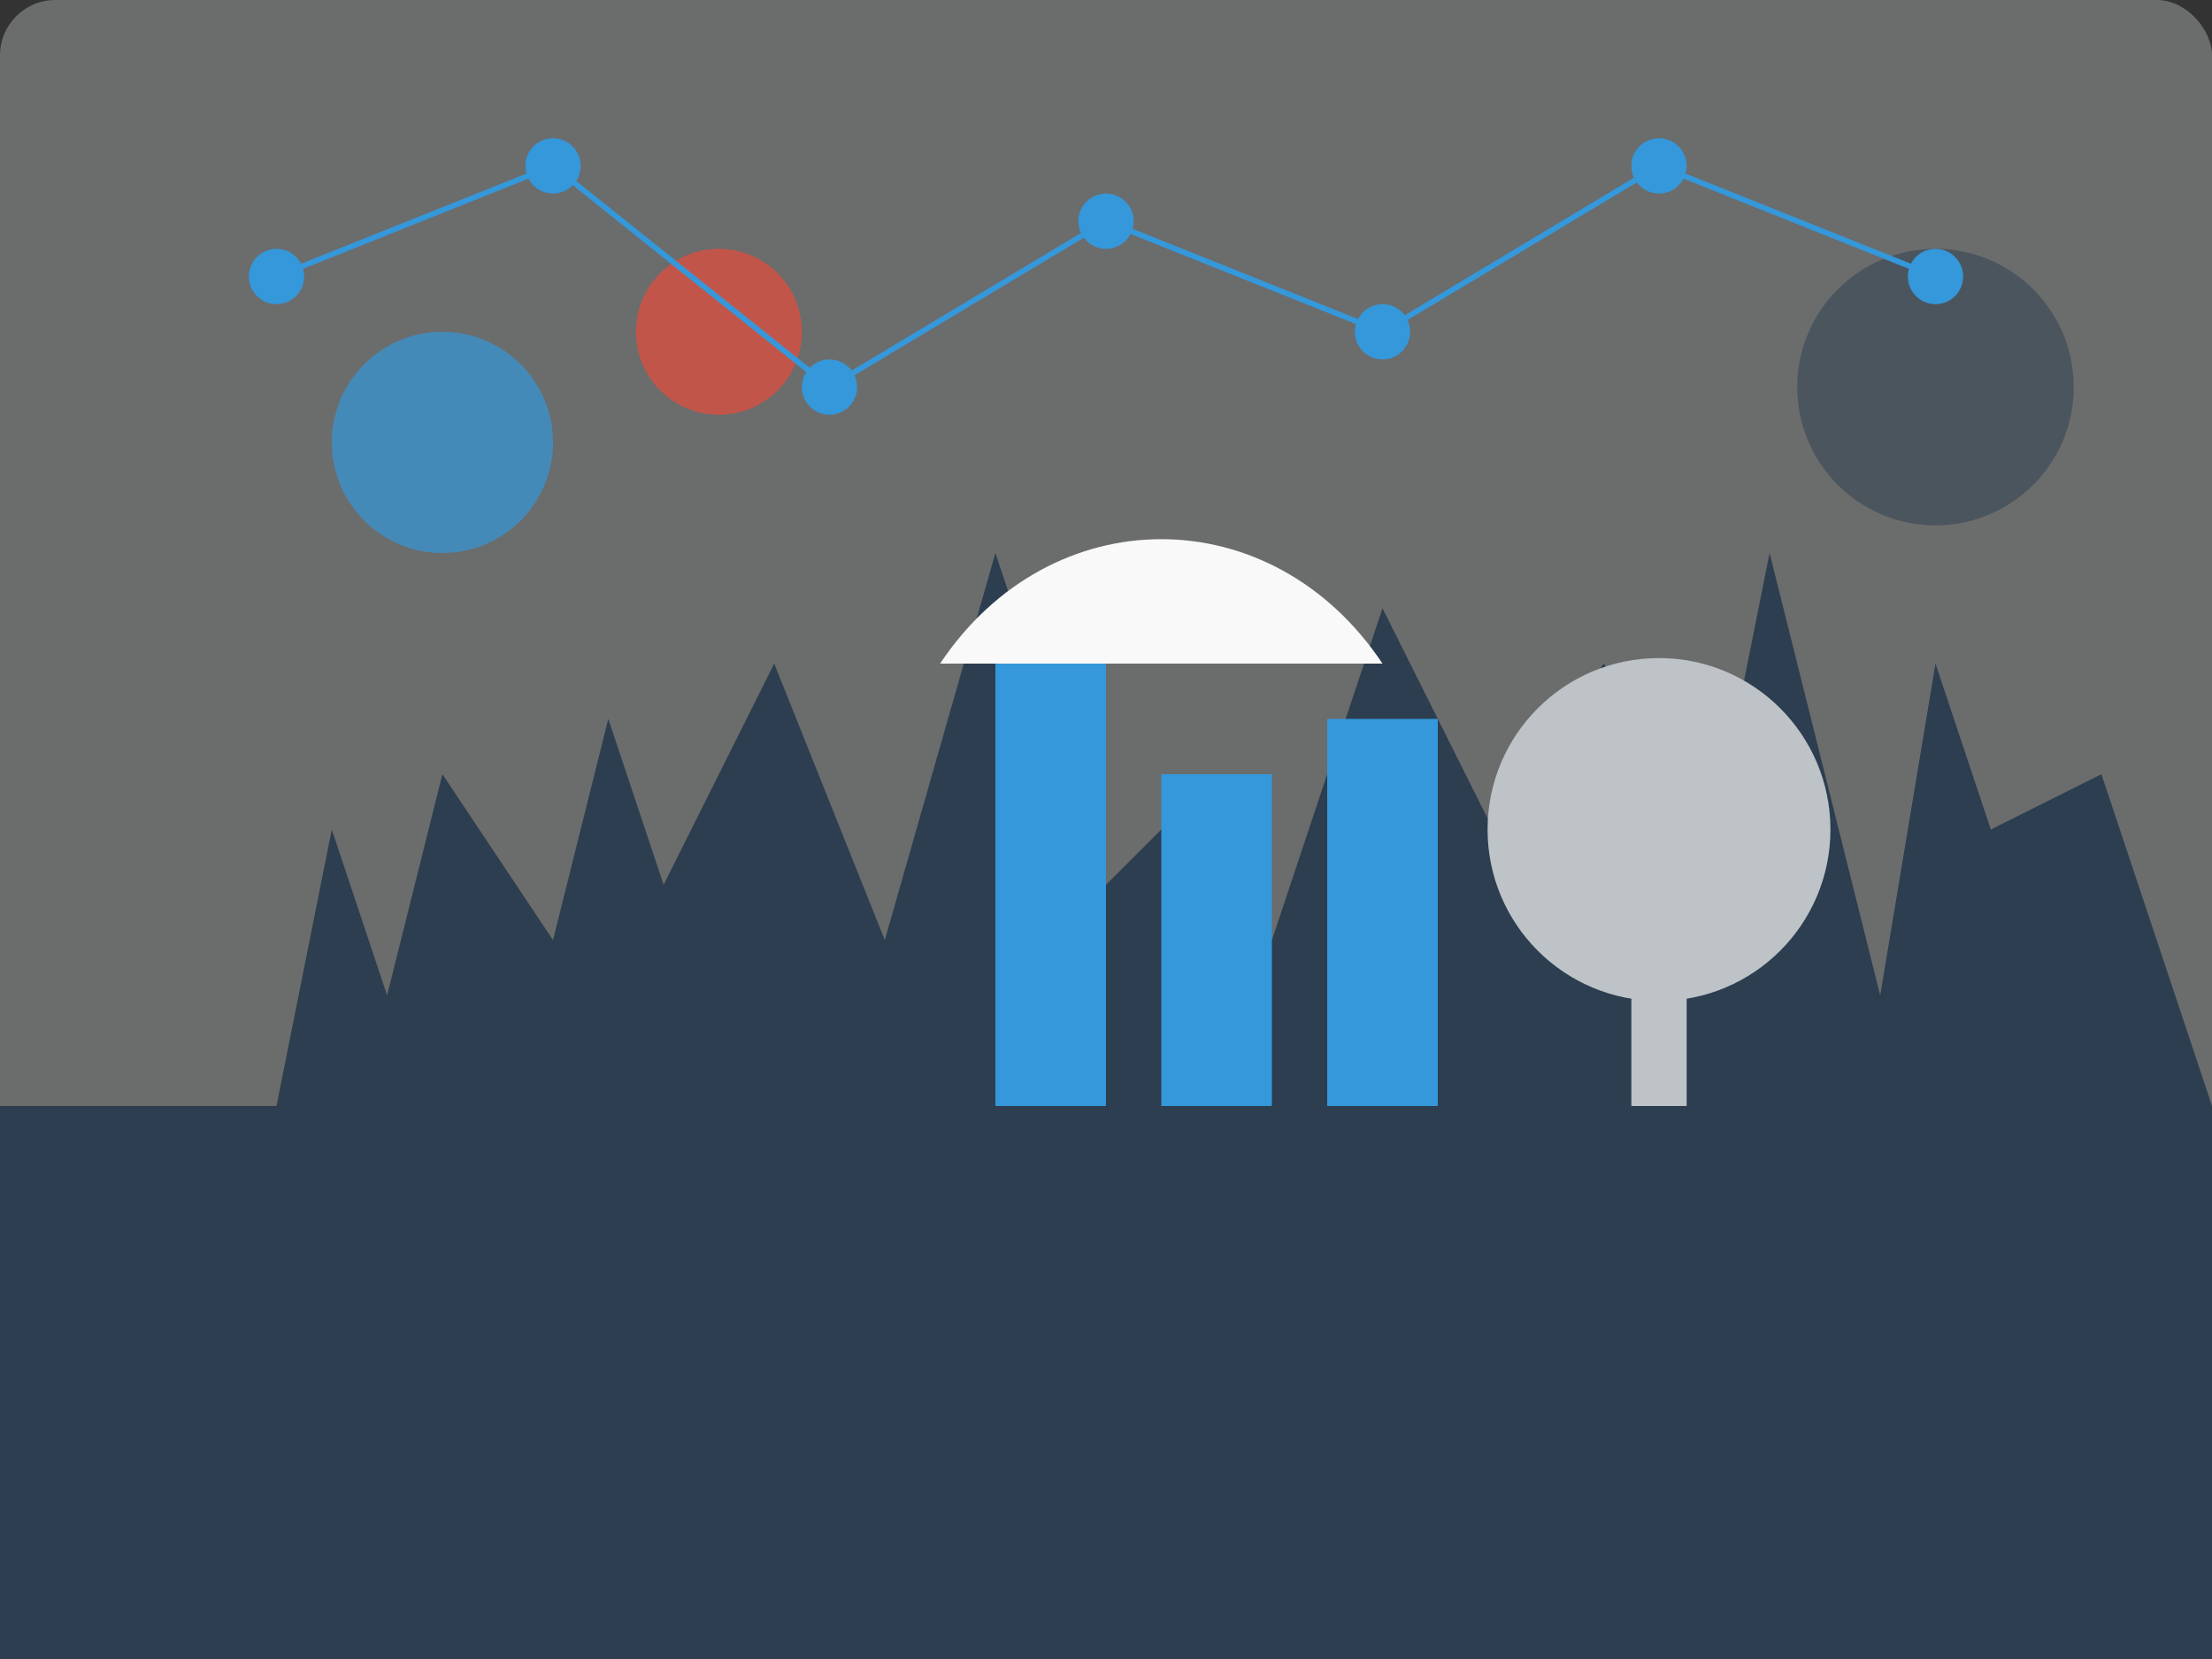 <svg xmlns="http://www.w3.org/2000/svg" viewBox="0 0 400 300" width="400" height="300">
  <rect x="0" y="0" width="400" height="300" fill="#333333" stroke="none"/>
  <style>
    .bg { fill: #ecf0f1; opacity: 0.3; }
    .primary { fill: #3498db; }
    .secondary { fill: #2c3e50; }
    .accent { fill: #e74c3c; }
    .light { fill: #f9f9f9; }
    .medium { fill: #bdc3c7; }
  </style>
  
  <!-- Background -->
  <rect class="bg" x="0" y="0" width="400" height="300" rx="10"/>
  
  <!-- Singapore skyline silhouette -->
  <path class="secondary" d="M0,200 L50,200 L60,150 L70,180 L80,140 L100,170 L110,130 L120,160 L140,120 L160,170 L180,100 L200,160 
                           L220,140 L230,170 L250,110 L270,150 L290,120 L310,150 L320,100 L340,180 L350,120 L360,150 L380,140 L400,200 L400,300 L0,300 Z"/>
  
  <!-- Marina Bay Sands representation -->
  <rect class="primary" x="180" y="120" width="20" height="80"/>
  <rect class="primary" x="210" y="140" width="20" height="60"/>
  <rect class="primary" x="240" y="130" width="20" height="70"/>
  <path class="light" d="M170,120 C190,90 230,90 250,120 Z"/>
  
  <!-- Singapore Flyer representation -->
  <circle class="medium" cx="300" cy="150" r="30" fill="none" stroke="#bdc3c7" stroke-width="2"/>
  <circle class="medium" cx="300" cy="150" r="25" fill="none" stroke="#bdc3c7" stroke-width="2"/>
  <line x1="300" y1="120" x2="300" y2="180" stroke="#bdc3c7" stroke-width="2"/>
  <line x1="270" y1="150" x2="330" y2="150" stroke="#bdc3c7" stroke-width="2"/>
  <rect class="medium" x="295" y="180" width="10" height="20"/>
  
  <!-- Abstract tech elements -->
  <circle class="primary" cx="80" cy="80" r="20" opacity="0.7"/>
  <circle class="accent" cx="130" cy="60" r="15" opacity="0.7"/>
  <circle class="secondary" cx="350" cy="70" r="25" opacity="0.5"/>
  
  <!-- Connected nodes representing network -->
  <circle class="primary" cx="50" cy="50" r="5"/>
  <circle class="primary" cx="100" cy="30" r="5"/>
  <circle class="primary" cx="150" cy="70" r="5"/>
  <circle class="primary" cx="200" cy="40" r="5"/>
  <circle class="primary" cx="250" cy="60" r="5"/>
  <circle class="primary" cx="300" cy="30" r="5"/>
  <circle class="primary" cx="350" cy="50" r="5"/>
  
  <line x1="50" y1="50" x2="100" y2="30" stroke="#3498db" stroke-width="1"/>
  <line x1="100" y1="30" x2="150" y2="70" stroke="#3498db" stroke-width="1"/>
  <line x1="150" y1="70" x2="200" y2="40" stroke="#3498db" stroke-width="1"/>
  <line x1="200" y1="40" x2="250" y2="60" stroke="#3498db" stroke-width="1"/>
  <line x1="250" y1="60" x2="300" y2="30" stroke="#3498db" stroke-width="1"/>
  <line x1="300" y1="30" x2="350" y2="50" stroke="#3498db" stroke-width="1"/>
</svg>
